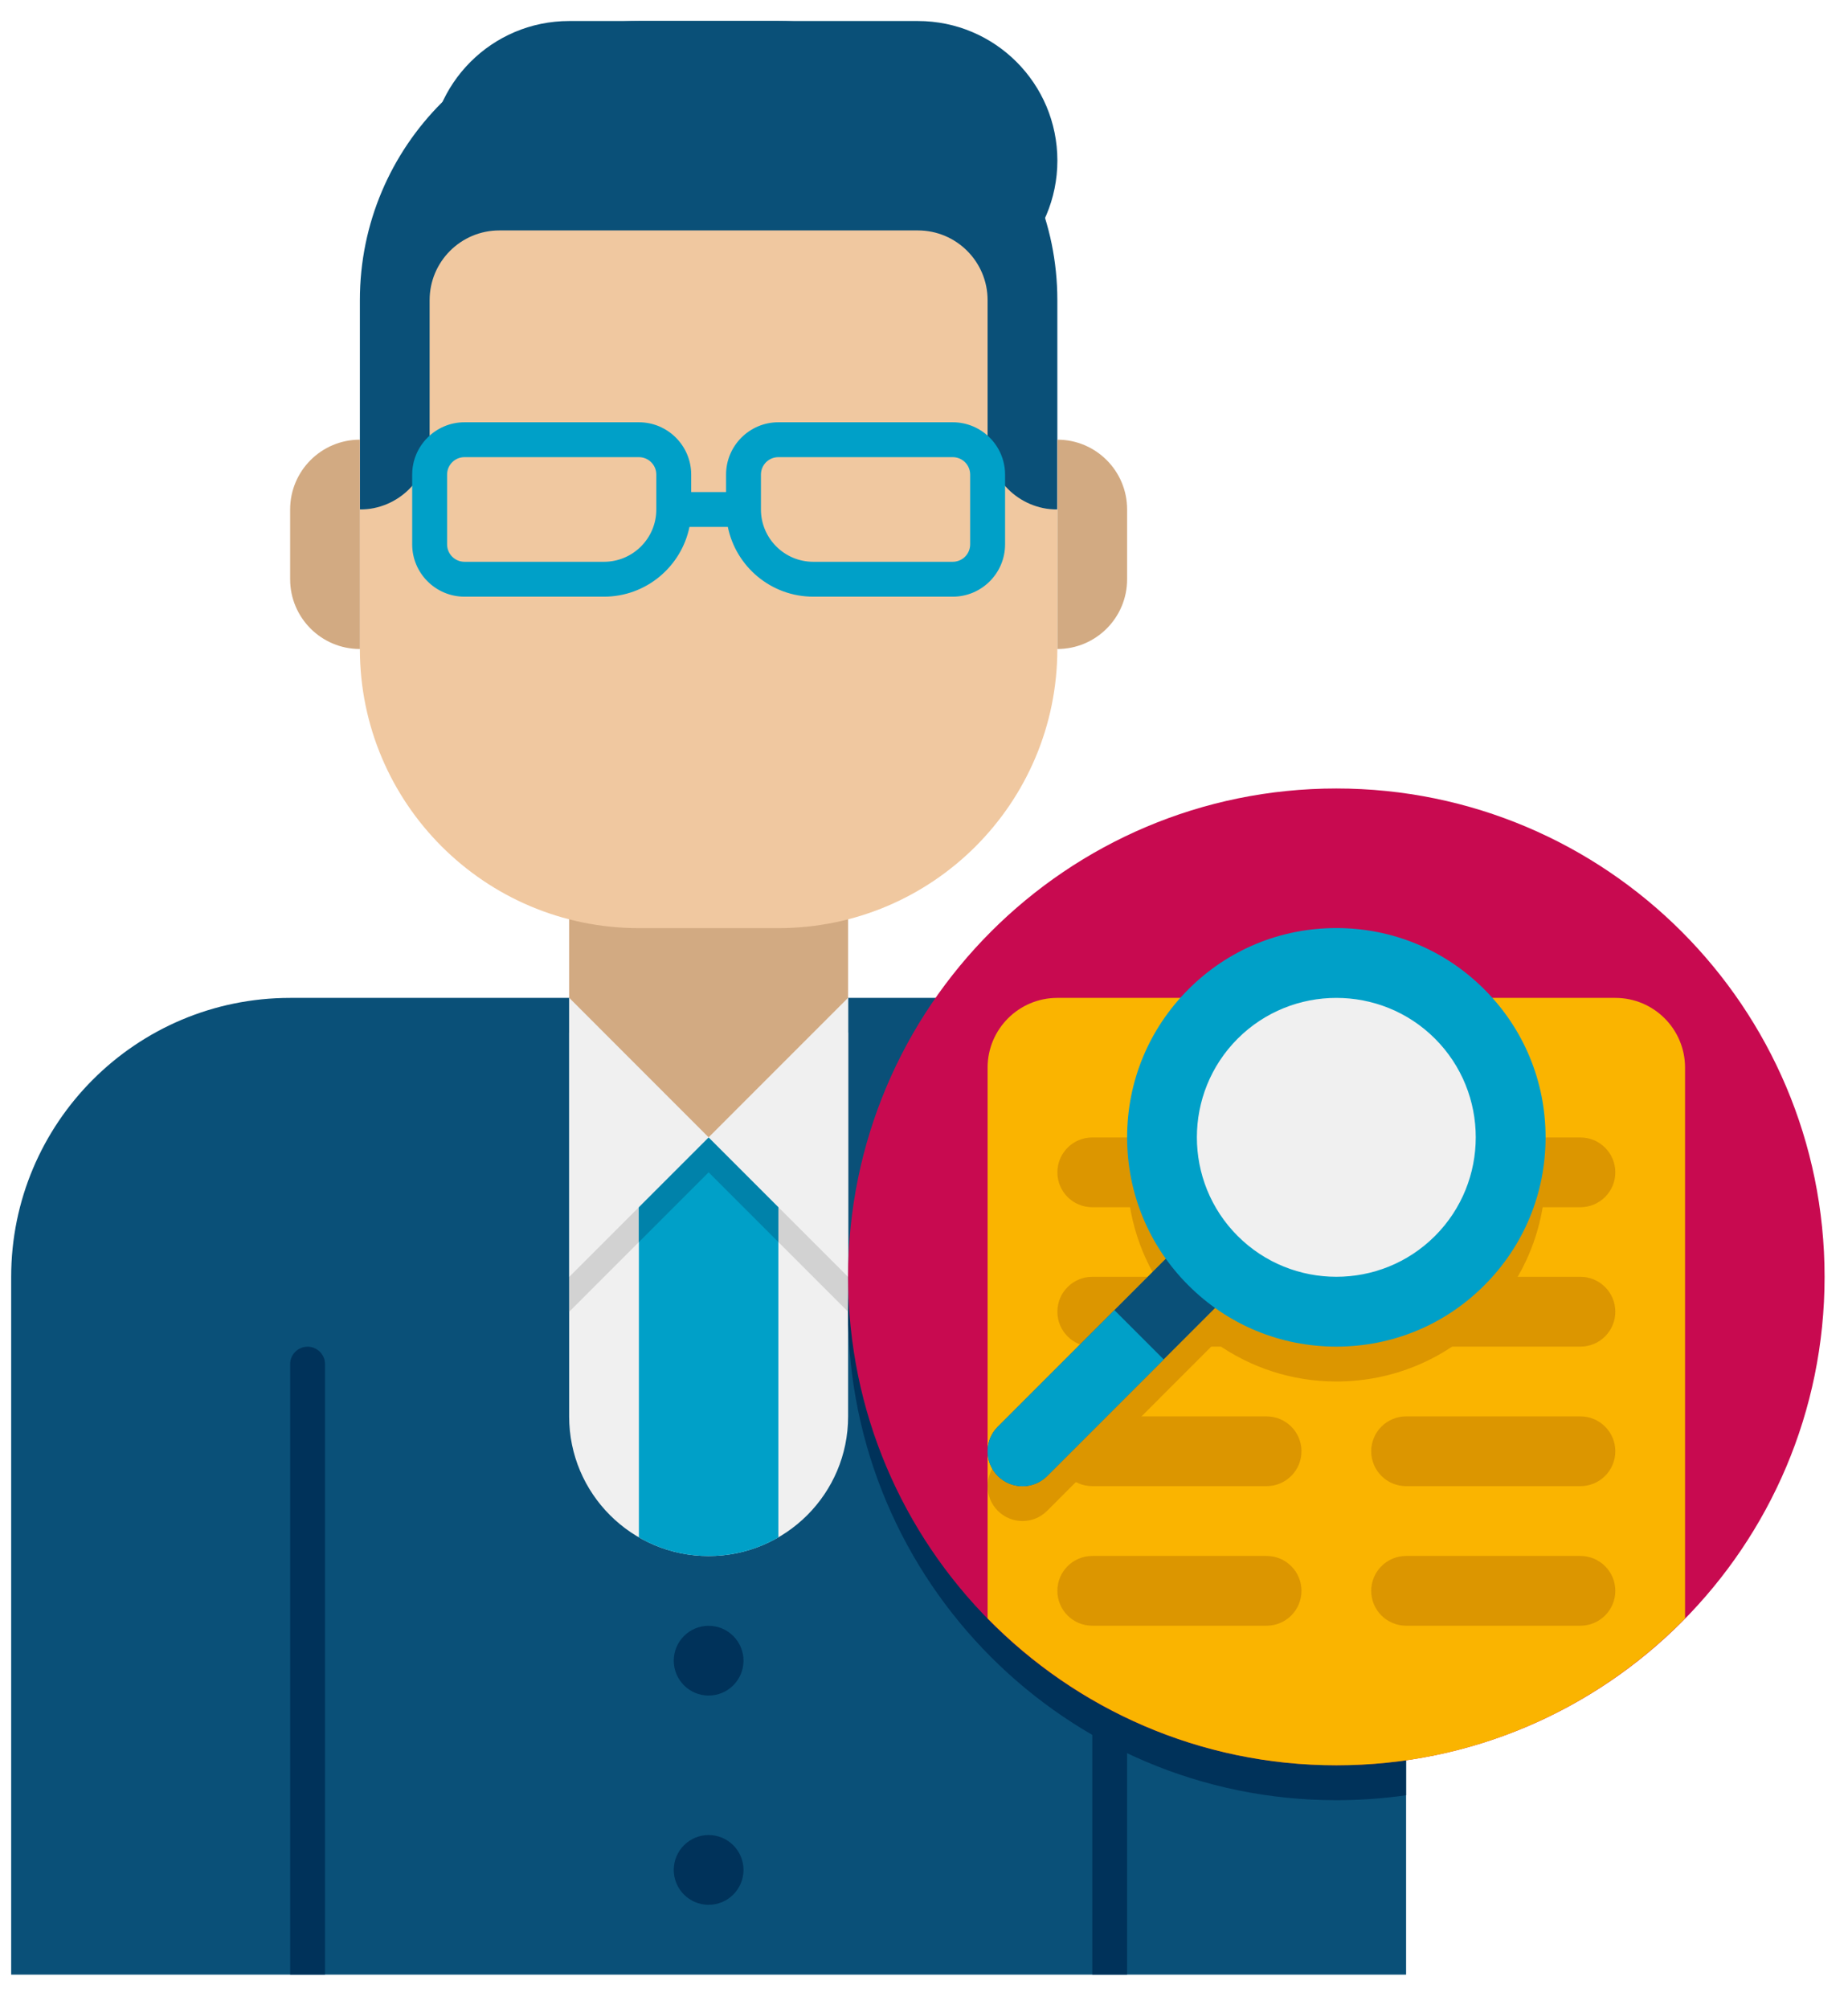 <svg width="46" height="50" viewBox="0 0 46 50" fill="none" xmlns="http://www.w3.org/2000/svg">
<g clip-path="url(#clip0_10304_6549)">
<path d="M28.055 24.832H7.222C3.387 24.832 0.278 27.941 0.278 31.776V49.138H35V31.776C35 27.941 31.891 24.832 28.055 24.832Z" fill="#0A5078"/>
<path d="M8.09 49.137V33.946C8.09 33.706 7.896 33.512 7.656 33.512C7.417 33.512 7.222 33.706 7.222 33.946V49.137H8.09Z" fill="#00325A"/>
<path d="M28.056 49.137V33.946C28.056 33.706 27.861 33.512 27.622 33.512C27.382 33.512 27.188 33.706 27.188 33.946V49.137H28.056Z" fill="#00325A"/>
<path d="M17.639 38.721C15.721 38.721 14.167 37.166 14.167 35.249V24.832H21.111V35.249C21.111 37.166 19.556 38.721 17.639 38.721Z" fill="#F0F0F0"/>
<path d="M14.167 32.644L17.639 29.171L21.111 32.644V25.699H14.167V32.644Z" fill="#D2D2D2"/>
<path d="M15.903 38.257C16.413 38.552 17.006 38.721 17.639 38.721C18.272 38.721 18.865 38.552 19.375 38.257V28.305H15.903V38.257Z" fill="#00A0C8"/>
<path d="M15.903 30.909L17.639 29.173L19.375 30.909V28.305H15.903V30.909Z" fill="#0082AA"/>
<path d="M17.639 28.304L21.111 31.776V24.832H14.167V31.776L17.639 28.304Z" fill="#F0F0F0"/>
<path d="M21.111 24.829L17.639 28.302L14.167 24.829V19.621H21.111V24.829Z" fill="#D2AA82"/>
<path d="M22.847 7.468H10.694V3.996C10.694 2.078 12.249 0.523 14.167 0.523H22.847C24.765 0.523 26.32 2.078 26.32 3.996C26.32 5.913 24.765 7.468 22.847 7.468Z" fill="#0A5078"/>
<path d="M19.375 0.523H15.903C12.068 0.523 8.958 3.633 8.958 7.468V12.676H26.319V7.468C26.319 3.633 23.21 0.523 19.375 0.523Z" fill="#0A5078"/>
<path d="M24.583 10.943V7.47C24.583 6.511 23.806 5.734 22.847 5.734H12.431C11.471 5.734 10.694 6.511 10.694 7.47V10.943C10.694 11.902 9.918 12.679 8.958 12.679V16.151C8.958 19.986 12.068 23.096 15.903 23.096H19.375C23.21 23.096 26.319 19.986 26.319 16.151V12.679C25.36 12.679 24.583 11.902 24.583 10.943Z" fill="#F0C8A0"/>
<path d="M8.958 16.15V10.941C7.999 10.941 7.222 11.718 7.222 12.678V14.414C7.222 15.373 7.999 16.15 8.958 16.15Z" fill="#D2AA82"/>
<path d="M26.32 16.15V10.941C27.279 10.941 28.056 11.718 28.056 12.678V14.414C28.056 15.373 27.279 16.15 26.32 16.15Z" fill="#D2AA82"/>
<path d="M17.639 42.193C18.118 42.193 18.507 41.804 18.507 41.325C18.507 40.846 18.118 40.457 17.639 40.457C17.16 40.457 16.771 40.846 16.771 41.325C16.771 41.804 17.16 42.193 17.639 42.193Z" fill="#00325A"/>
<path d="M17.639 47.4C18.118 47.4 18.507 47.011 18.507 46.532C18.507 46.053 18.118 45.664 17.639 45.664C17.16 45.664 16.771 46.053 16.771 46.532C16.771 47.011 17.16 47.4 17.639 47.4Z" fill="#00325A"/>
<path d="M23.715 10.508H19.375C18.657 10.508 18.073 11.092 18.073 11.81V12.244H17.205V11.81C17.205 11.092 16.621 10.508 15.903 10.508H11.562C10.845 10.508 10.26 11.092 10.26 11.81V13.546C10.26 14.264 10.845 14.848 11.562 14.848H15.035C16.082 14.848 16.959 14.102 17.162 13.112H18.117C18.319 14.102 19.195 14.848 20.244 14.848H23.716C24.434 14.848 25.018 14.264 25.018 13.546V11.81C25.017 11.092 24.433 10.508 23.715 10.508ZM16.337 12.678C16.337 13.396 15.753 13.98 15.035 13.98H11.562C11.323 13.98 11.129 13.786 11.129 13.546V11.81C11.129 11.57 11.323 11.376 11.562 11.376H15.903C16.142 11.376 16.337 11.57 16.337 11.81V12.678ZM24.149 13.546C24.149 13.786 23.955 13.98 23.715 13.98H20.243C19.525 13.98 18.941 13.396 18.941 12.678V11.81C18.941 11.57 19.135 11.376 19.375 11.376H23.715C23.955 11.376 24.149 11.57 24.149 11.81V13.546Z" fill="#00A0C8"/>
<path d="M28.055 24.832H23.955C22.18 26.945 21.111 29.67 21.111 32.645C21.111 39.356 26.552 44.797 33.264 44.797C33.853 44.797 34.433 44.755 35 44.674V31.776C35 27.941 31.891 24.832 28.055 24.832Z" fill="#00325A"/>
<path d="M33.264 43.927C39.976 43.927 45.417 38.486 45.417 31.774C45.417 25.062 39.976 19.621 33.264 19.621C26.552 19.621 21.111 25.062 21.111 31.774C21.111 38.486 26.552 43.927 33.264 43.927Z" fill="#C80A50"/>
<path d="M41.944 26.568C41.944 25.609 41.167 24.832 40.208 24.832H26.319C25.36 24.832 24.583 25.609 24.583 26.568V40.274C26.789 42.527 29.861 43.929 33.264 43.929C36.667 43.929 39.739 42.527 41.944 40.274V26.568Z" fill="#FAB400"/>
<path d="M31.528 30.041H27.188C26.708 30.041 26.32 29.652 26.32 29.173C26.32 28.694 26.708 28.305 27.188 28.305H31.528C32.007 28.305 32.396 28.694 32.396 29.173C32.396 29.652 32.007 30.041 31.528 30.041Z" fill="#DC9600"/>
<path d="M31.528 33.51H27.188C26.708 33.51 26.32 33.121 26.32 32.642C26.32 32.162 26.708 31.773 27.188 31.773H31.528C32.007 31.773 32.396 32.162 32.396 32.642C32.396 33.121 32.007 33.51 31.528 33.51Z" fill="#DC9600"/>
<path d="M31.528 36.982H27.188C26.708 36.982 26.32 36.593 26.32 36.114C26.32 35.635 26.708 35.246 27.188 35.246H31.528C32.007 35.246 32.396 35.635 32.396 36.114C32.396 36.593 32.007 36.982 31.528 36.982Z" fill="#DC9600"/>
<path d="M31.528 40.455H27.188C26.708 40.455 26.32 40.066 26.32 39.587C26.32 39.108 26.708 38.719 27.188 38.719H31.528C32.007 38.719 32.396 39.108 32.396 39.587C32.396 40.066 32.007 40.455 31.528 40.455Z" fill="#DC9600"/>
<path d="M39.34 30.041H35C34.521 30.041 34.132 29.652 34.132 29.173C34.132 28.694 34.521 28.305 35 28.305H39.34C39.819 28.305 40.208 28.694 40.208 29.173C40.208 29.652 39.819 30.041 39.34 30.041Z" fill="#DC9600"/>
<path d="M39.34 33.51H35C34.521 33.51 34.132 33.121 34.132 32.642C34.132 32.162 34.521 31.773 35 31.773H39.34C39.819 31.773 40.208 32.162 40.208 32.642C40.208 33.121 39.819 33.51 39.34 33.51Z" fill="#DC9600"/>
<path d="M39.34 36.982H35C34.521 36.982 34.132 36.593 34.132 36.114C34.132 35.635 34.521 35.246 35 35.246H39.34C39.819 35.246 40.208 35.635 40.208 36.114C40.208 36.593 39.819 36.982 39.34 36.982Z" fill="#DC9600"/>
<path d="M39.34 40.455H35C34.521 40.455 34.132 40.066 34.132 39.587C34.132 39.108 34.521 38.719 35 38.719H39.34C39.819 38.719 40.208 39.108 40.208 39.587C40.208 40.066 39.819 40.455 39.34 40.455Z" fill="#DC9600"/>
<path d="M36.947 25.486C35.963 24.503 34.655 23.961 33.264 23.961C31.872 23.961 30.565 24.503 29.581 25.486C28.596 26.47 28.056 27.778 28.056 29.169C28.056 30.267 28.397 31.309 29.022 32.184L24.838 36.368C24.498 36.708 24.498 37.256 24.838 37.596C25.007 37.765 25.229 37.85 25.451 37.85C25.674 37.85 25.896 37.765 26.065 37.596L30.249 33.411C31.124 34.036 32.167 34.378 33.264 34.378C34.655 34.378 35.963 33.836 36.947 32.852C37.931 31.869 38.472 30.561 38.472 29.169C38.472 27.778 37.931 26.471 36.947 25.486Z" fill="#DC9600"/>
<path d="M25.451 36.983C25.229 36.983 25.007 36.898 24.838 36.729C24.498 36.389 24.498 35.841 24.838 35.502L29.581 30.759C29.92 30.419 30.469 30.419 30.808 30.759C31.148 31.098 31.148 31.646 30.808 31.986L26.065 36.729C25.896 36.898 25.674 36.983 25.451 36.983Z" fill="#0A5078"/>
<path d="M24.838 36.731C24.498 36.392 24.498 35.842 24.838 35.504L27.74 32.602L28.967 33.829L26.065 36.731C25.727 37.07 25.176 37.07 24.838 36.731Z" fill="#00A0C8"/>
<path d="M33.264 32.642C35.661 32.642 37.604 30.698 37.604 28.301C37.604 25.904 35.661 23.961 33.264 23.961C30.867 23.961 28.924 25.904 28.924 28.301C28.924 30.698 30.867 32.642 33.264 32.642Z" fill="#F0F0F0"/>
<path d="M33.264 33.51C31.872 33.51 30.565 32.969 29.581 31.985C28.596 31.002 28.056 29.694 28.056 28.302C28.056 26.911 28.597 25.603 29.581 24.619C30.564 23.634 31.872 23.094 33.264 23.094C34.655 23.094 35.963 23.635 36.947 24.619C37.931 25.602 38.472 26.911 38.472 28.302C38.472 29.694 37.931 31.001 36.947 31.985C35.964 32.97 34.655 33.51 33.264 33.51ZM33.264 24.832C32.375 24.832 31.485 25.17 30.808 25.846C29.454 27.201 29.454 29.404 30.808 30.757C32.162 32.11 34.365 32.111 35.719 30.757C37.072 29.403 37.073 27.2 35.719 25.846C35.043 25.17 34.153 24.832 33.264 24.832Z" fill="#00A0C8"/>
</g>
<defs>
<clipPath id="clip0_10304_6549">
<rect width="45.556" height="50" fill="white"/>
</clipPath>
</defs>
</svg>
